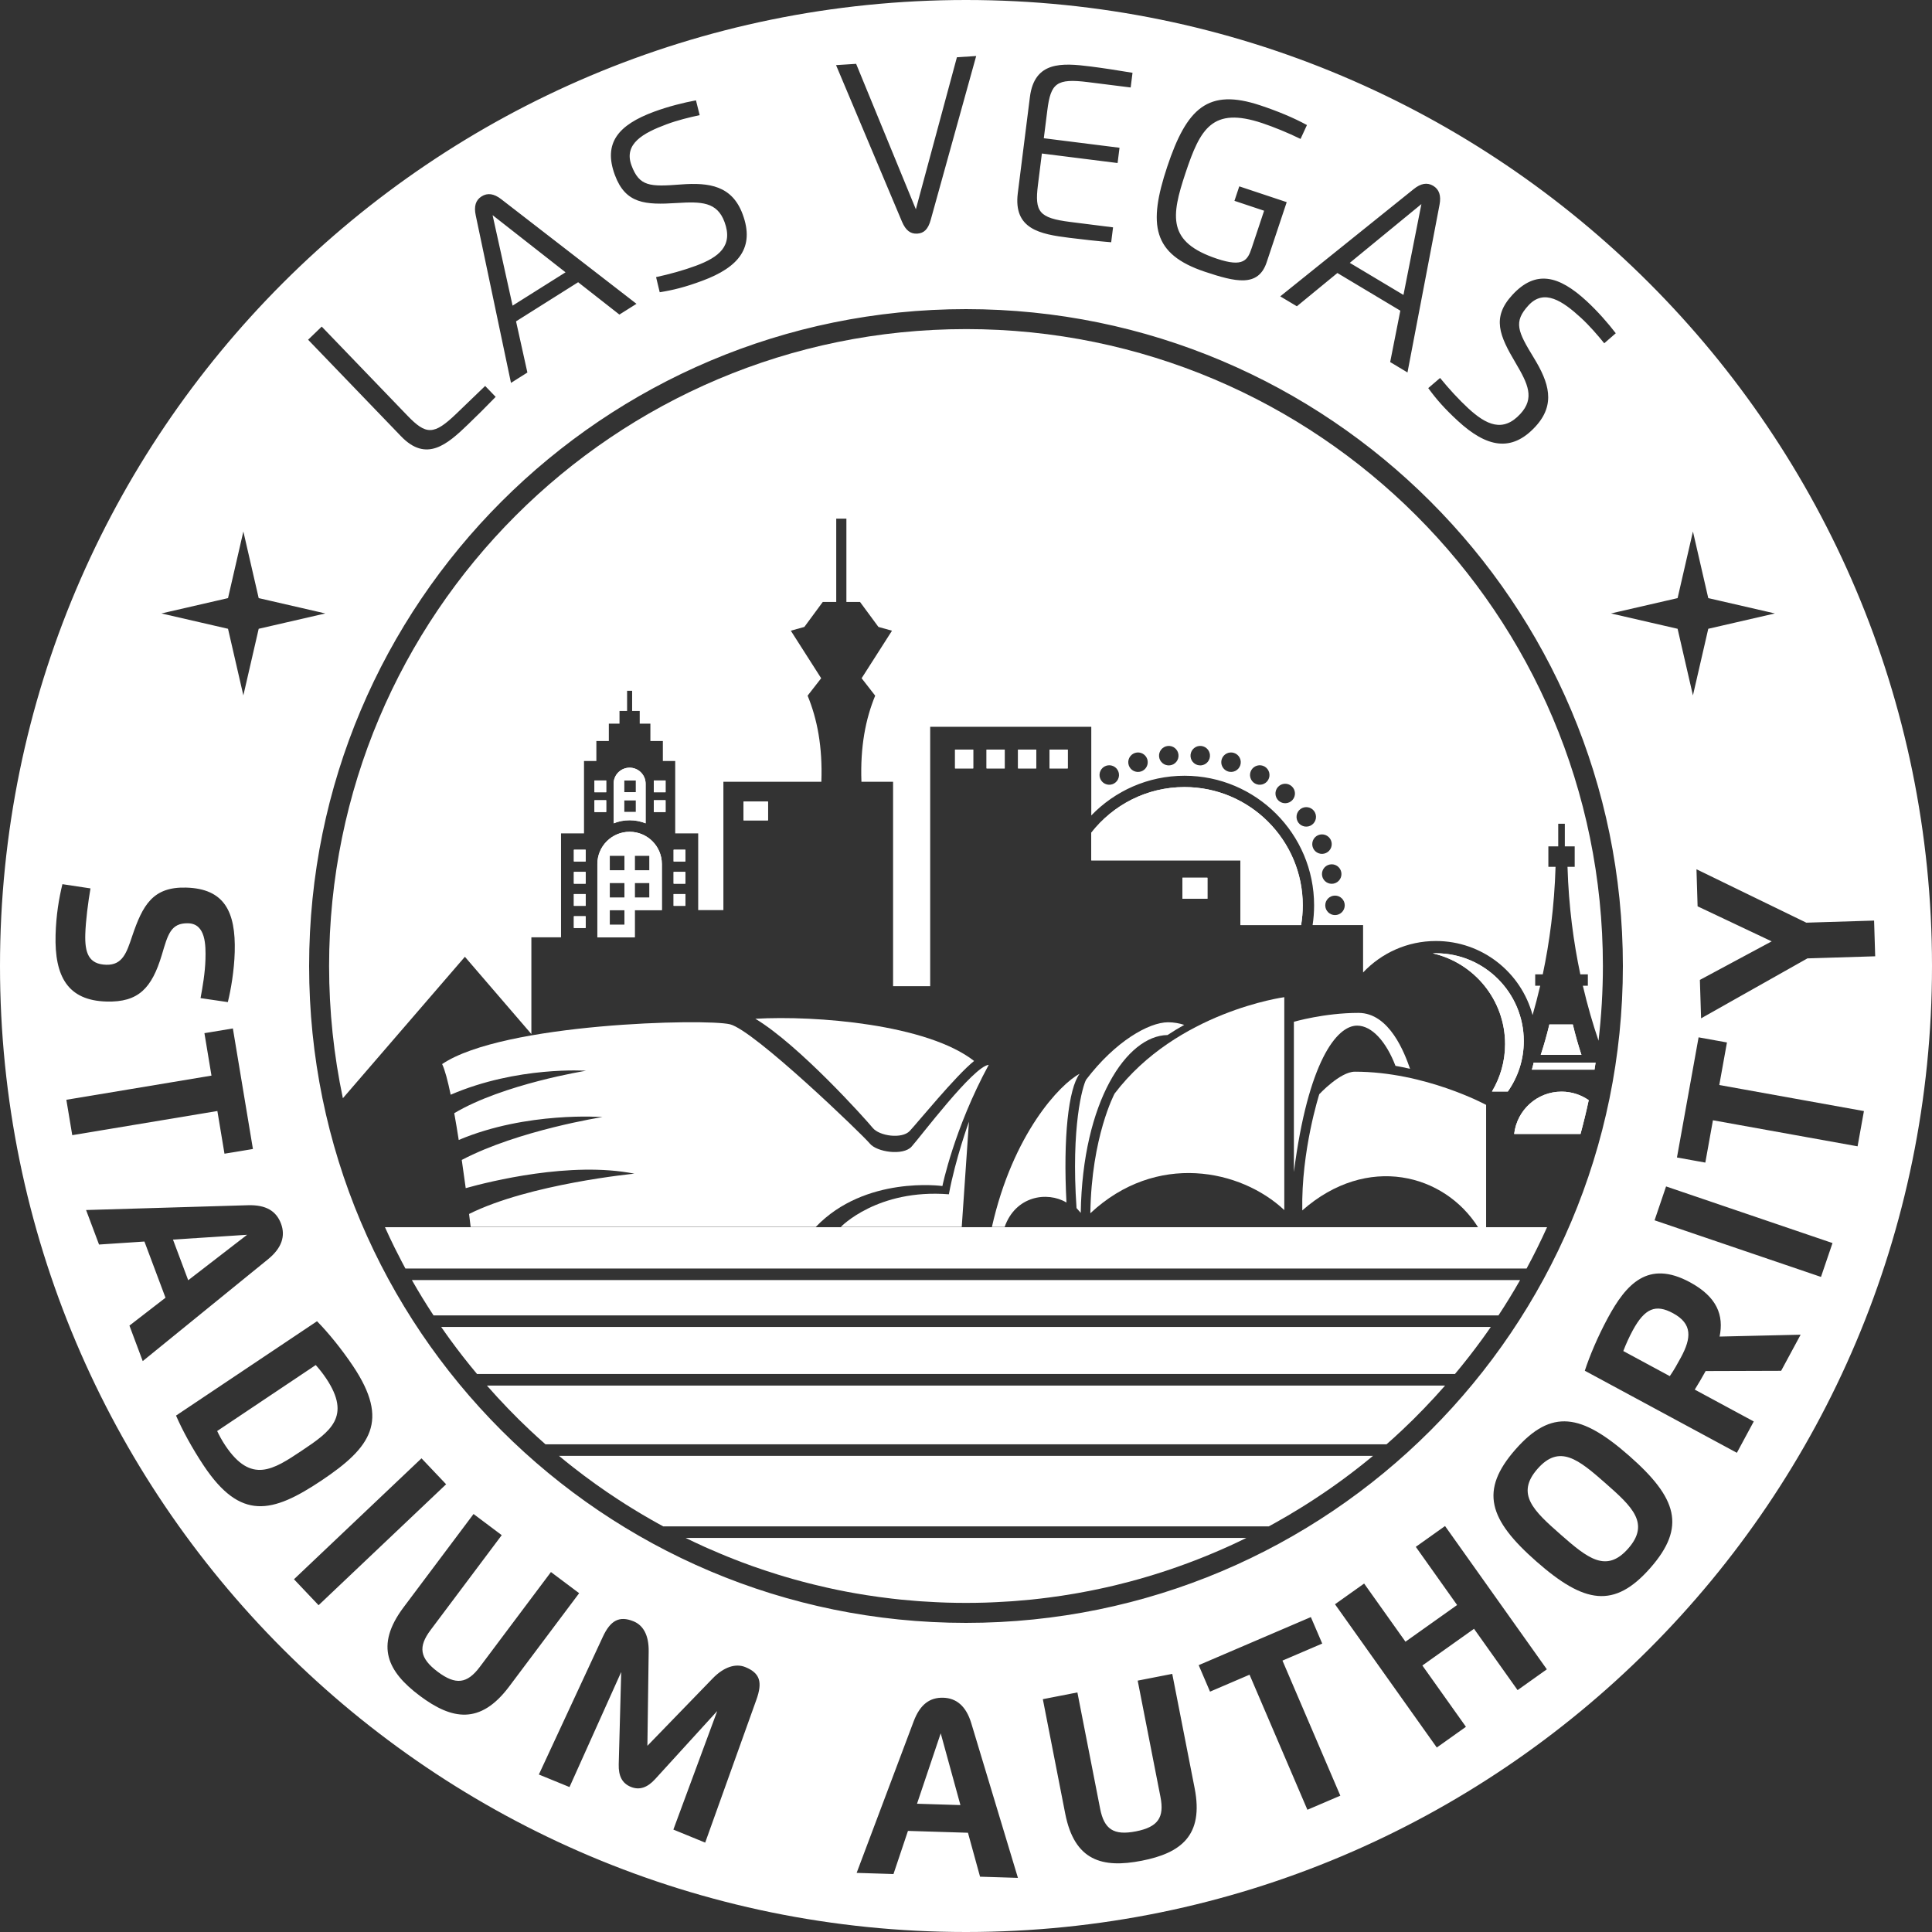 <?xml version="1.0" encoding="UTF-8"?>
<svg id="Layer_2" data-name="Layer 2" xmlns="http://www.w3.org/2000/svg" viewBox="0 0 720.62 720.62">
  <rect x="0" y="0" width="720.62" height="720.62" fill="#333333" stroke="none"/>
  <defs>
    <style>
      .cls-1 {
        fill: #fff;
      }
    </style>
  </defs>
  <g id="Layer_1-2" data-name="Layer 1">
    <rect class="cls-1" x="214.05" y="316.94" width="4.39" height="4.39"/>
    <rect class="cls-1" x="214.05" y="325.21" width="4.39" height="4.39"/>
    <rect class="cls-1" x="214.05" y="333.48" width="4.39" height="4.39"/>
    <rect class="cls-1" x="214.05" y="341.75" width="4.39" height="4.38"/>
    <rect class="cls-1" x="221.73" y="291.11" width="4.38" height="4.39"/>
    <rect class="cls-1" x="221.73" y="298.49" width="4.38" height="4.39"/>
    <path class="cls-1" d="M234.84,286.34c-3.3,0-5.97,2.68-5.97,5.98v14.77c1.85-.74,3.86-1.15,5.97-1.15s4.12.41,5.97,1.15v-14.77c0-3.3-2.67-5.98-5.97-5.98ZM237.18,302.88h-4.38v-4.39h4.38v4.39ZM237.18,295.5h-4.38v-4.39h4.38v4.39Z"/>
    <path class="cls-1" d="M234.84,310.25c-6.64,0-12.03,5.39-12.03,12.03v27.33h13.95v-10.15h10.11v-17.18c0-6.64-5.38-12.03-12.03-12.03ZM232.93,344.94h-5.49v-5.48h5.49v5.48ZM232.93,334.8h-5.49v-5.49h5.49v5.49ZM232.93,324.64h-5.49v-5.48h5.49v5.48ZM242.25,334.8h-5.49v-5.49h5.49v5.49ZM242.25,324.64h-5.49v-5.48h5.49v5.48Z"/>
    <rect class="cls-1" x="243.87" y="291.11" width="4.38" height="4.39"/>
    <rect class="cls-1" x="243.87" y="298.49" width="4.38" height="4.39"/>
    <rect class="cls-1" x="251.25" y="316.94" width="4.39" height="4.39"/>
    <rect class="cls-1" x="251.25" y="325.21" width="4.39" height="4.39"/>
    <rect class="cls-1" x="251.25" y="333.48" width="4.39" height="4.39"/>
    <rect class="cls-1" x="277.33" y="298.97" width="9.13" height="7.02"/>
    <rect class="cls-1" x="356.22" y="279.59" width="6.78" height="7.02"/>
    <rect class="cls-1" x="367.98" y="279.59" width="6.77" height="7.02"/>
    <rect class="cls-1" x="379.73" y="279.59" width="6.77" height="7.02"/>
    <rect class="cls-1" x="391.48" y="279.59" width="6.77" height="7.02"/>
    <rect class="cls-1" x="441.05" y="327.38" width="9.31" height="7.84"/>
    <path class="cls-1" d="M485.92,337.68c0,2.51-.22,4.97-.62,7.37h-22.63v-24.13h-55.63v-10.32c8.08-10.35,20.66-17.03,34.77-17.03,24.32,0,44.11,19.79,44.11,44.11Z"/>
    <path class="cls-1" d="M568.36,388.33c0,6.99-2.21,13.48-5.96,18.8h-5.91c3.09-5.19,4.9-11.22,4.9-17.68,0-16.5-11.55-30.33-26.99-33.86.39-.02.79-.03,1.19-.03,18.07,0,32.77,14.7,32.77,32.77Z"/>
    <path class="cls-1" d="M586.65,382.12c.98,4.1,2.08,7.88,3.21,11.33h-15.17c1.14-3.45,2.23-7.23,3.21-11.33h8.75Z"/>
    <path class="cls-1" d="M582.44,407.17c3.77,0,7.26,1.18,10.14,3.18-.91,4.25-1.93,8.45-3.06,12.61h-24.75c1.02-8.88,8.52-15.79,17.67-15.79Z"/>
    <path class="cls-1" d="M572.05,396.34h23.09c-.14.88-.26,1.76-.4,2.63h-23.37c.25-.86.49-1.74.68-2.63Z"/>
    <path class="cls-1" d="M360.31,122.75c-131.2,0-237.56,106.36-237.56,237.56,0,16.91,1.78,33.41,5.14,49.32l45.51-52.76,24.8,28.82v-36.08h11.06v-38.76h8.57v-27.01h4.61v-7.45h4.65v-6.47h3.98v-4.76h2.83v-7.51h1.88v7.51h2.83v4.76h3.98v6.47h4.65v7.45h4.61v27.01h8.57v28.61h9.4v-47.86h36.54c.48-13.06-1.54-23.42-5.13-32.12l5.06-6.5-11.32-17.73,5.05-1.41,6.87-9.32h5.02v-31.07h3.79v31.07h5.08l6.87,9.32,5.06,1.41-11.33,17.73,5.06,6.5c-3.59,8.7-5.61,19.06-5.13,32.12h11.8v76.25s13.84,0,13.84,0v-96.77h60.09v33.08c8.79-9.12,21.13-14.81,34.77-14.81,26.66,0,48.34,21.68,48.34,48.33,0,2.51-.19,4.96-.56,7.37h18.83v17.68c6.81-7.22,16.46-11.74,27.17-11.74,17.26,0,31.78,11.72,36.05,27.63,1-3.48,1.96-7.12,2.85-10.95h-1.87v-4.25h2.82c2.52-11.92,4.33-25.35,4.77-40.1h-2.68v-7.63h3.68v-8.43h2.46v8.43h3.68v7.63h-2.68c.44,14.75,2.25,28.18,4.78,40.1h2.81v4.25h-1.87c1.75,7.51,3.76,14.35,5.85,20.51,1.06-9.15,1.63-18.44,1.63-27.87,0-131.2-106.36-237.56-237.56-237.56ZM415.56,292.22c-1.73,1-3.96.41-4.96-1.33s-.41-3.96,1.33-4.97c1.74-1,3.96-.4,4.96,1.33,1.01,1.74.41,3.96-1.33,4.97ZM425.59,287.75c-1.91.62-3.96-.42-4.58-2.33-.62-1.91.43-3.96,2.33-4.58,1.91-.62,3.96.43,4.58,2.33.62,1.91-.42,3.96-2.33,4.58ZM436.33,285.47c-2,.21-3.79-1.24-4-3.23-.21-2,1.24-3.79,3.24-4,1.99-.21,3.78,1.24,3.99,3.24.21,1.99-1.24,3.78-3.23,3.99ZM451.29,282.24c-.21,1.99-1.99,3.44-3.99,3.23-2-.21-3.44-2-3.23-3.99.21-2,1.99-3.45,3.99-3.24,2,.21,3.44,2,3.23,4ZM462.62,285.42c-.63,1.91-2.68,2.95-4.58,2.33-1.91-.62-2.96-2.67-2.34-4.58.62-1.9,2.67-2.95,4.58-2.33,1.91.62,2.96,2.67,2.34,4.58ZM473.03,290.89c-1.01,1.74-3.23,2.33-4.97,1.33-1.74-1.01-2.33-3.23-1.33-4.97,1.01-1.73,3.23-2.33,4.97-1.33,1.73,1.01,2.33,3.23,1.33,4.97ZM482.07,298.4c-1.34,1.49-3.64,1.61-5.13.27-1.49-1.34-1.61-3.64-.27-5.13,1.35-1.5,3.64-1.62,5.13-.27,1.5,1.34,1.62,3.64.27,5.13ZM484.28,306.83c-1.17-1.63-.81-3.9.81-5.08s3.9-.82,5.08.8c1.17,1.63.81,3.9-.81,5.08s-3.9.82-5.08-.8ZM489.77,316.33c-.81-1.83.01-3.98,1.84-4.8,1.84-.81,3.99.01,4.8,1.84.82,1.84-.01,3.99-1.84,4.8-1.83.82-3.98,0-4.8-1.84ZM493.16,326.77c-.41-1.97.84-3.9,2.8-4.31,1.97-.42,3.9.83,4.31,2.8.42,1.96-.83,3.89-2.8,4.31-1.96.41-3.89-.84-4.31-2.8ZM497.95,341.32c-2.01,0-3.64-1.63-3.64-3.64s1.63-3.63,3.64-3.63,3.63,1.63,3.63,3.63-1.63,3.64-3.63,3.64Z"/>
    <g>
      <rect class="cls-1" x="214.05" y="316.94" width="4.39" height="4.39"/>
      <rect class="cls-1" x="221.73" y="298.49" width="4.38" height="4.39"/>
      <path class="cls-1" d="M595.14,396.34c-.14.88-.26,1.76-.4,2.63h-23.37c.25-.86.49-1.74.68-2.63h23.09Z"/>
      <path class="cls-1" d="M234.84,286.34c-3.3,0-5.97,2.68-5.97,5.98v14.77c1.85-.74,3.86-1.15,5.97-1.15s4.12.41,5.97,1.15v-14.77c0-3.3-2.67-5.98-5.97-5.98ZM237.18,302.88h-4.38v-4.39h4.38v4.39ZM237.18,295.5h-4.38v-4.39h4.38v4.39Z"/>
      <rect class="cls-1" x="214.05" y="325.21" width="4.39" height="4.39"/>
      <path class="cls-1" d="M592.58,410.35c-.91,4.25-1.93,8.45-3.06,12.61h-24.75c1.02-8.88,8.52-15.79,17.67-15.79,3.77,0,7.26,1.18,10.14,3.18Z"/>
      <rect class="cls-1" x="221.73" y="291.11" width="4.38" height="4.39"/>
      <rect class="cls-1" x="214.05" y="333.48" width="4.39" height="4.39"/>
      <rect class="cls-1" x="214.05" y="341.75" width="4.39" height="4.38"/>
      <rect class="cls-1" x="356.22" y="279.59" width="6.78" height="7.02"/>
      <path class="cls-1" d="M485.92,337.68c0,2.51-.22,4.97-.62,7.37h-22.63v-24.13h-55.63v-10.32c8.08-10.35,20.66-17.03,34.77-17.03,24.32,0,44.11,19.79,44.11,44.11Z"/>
      <rect class="cls-1" x="441.05" y="327.38" width="9.31" height="7.84"/>
      <rect class="cls-1" x="391.48" y="279.59" width="6.77" height="7.02"/>
      <path class="cls-1" d="M234.84,310.25c-6.64,0-12.03,5.39-12.03,12.03v27.33h13.95v-10.15h10.11v-17.18c0-6.64-5.38-12.03-12.03-12.03ZM232.93,344.94h-5.49v-5.48h5.49v5.48ZM232.93,334.8h-5.49v-5.49h5.49v5.49ZM232.93,324.64h-5.49v-5.48h5.49v5.48ZM242.25,334.8h-5.49v-5.49h5.49v5.49ZM242.25,324.64h-5.49v-5.48h5.49v5.48Z"/>
      <path class="cls-1" d="M568.36,388.33c0,6.99-2.21,13.48-5.96,18.8h-5.91c3.09-5.19,4.9-11.22,4.9-17.68,0-16.5-11.55-30.33-26.99-33.86.39-.02.79-.03,1.19-.03,18.07,0,32.77,14.7,32.77,32.77Z"/>
      <rect class="cls-1" x="379.73" y="279.59" width="6.77" height="7.02"/>
      <path class="cls-1" d="M589.86,393.45h-15.17c1.14-3.45,2.23-7.23,3.21-11.33h8.75c.98,4.1,2.08,7.88,3.21,11.33Z"/>
      <rect class="cls-1" x="243.87" y="291.11" width="4.38" height="4.39"/>
      <rect class="cls-1" x="251.25" y="333.48" width="4.39" height="4.39"/>
      <rect class="cls-1" x="367.98" y="279.59" width="6.77" height="7.02"/>
      <rect class="cls-1" x="243.87" y="298.49" width="4.38" height="4.39"/>
      <rect class="cls-1" x="251.25" y="325.21" width="4.39" height="4.39"/>
      <rect class="cls-1" x="277.33" y="298.97" width="9.13" height="7.02"/>
      <rect class="cls-1" x="251.25" y="316.94" width="4.39" height="4.39"/>
    </g>
    <path class="cls-1" d="M64.52,462.36l5.68,15.16,21.97-16.96-27.65,1.8ZM64.52,462.36l5.68,15.16,21.97-16.96-27.65,1.8ZM64.52,462.36l5.68,15.16,21.97-16.96-27.65,1.8ZM121.61,514.07c-1.35-2.01-2.71-3.64-3.84-4.92l-36.77,24.61c.73,1.55,1.71,3.42,3.06,5.44,9.61,14.36,17.83,9.03,28.48,1.9,10.64-7.12,18.68-12.67,9.07-27.03ZM121.61,514.07c-1.35-2.01-2.71-3.64-3.84-4.92l-36.77,24.61c.73,1.55,1.71,3.42,3.06,5.44,9.61,14.36,17.83,9.03,28.48,1.9,10.64-7.12,18.68-12.67,9.07-27.03ZM64.52,462.36l5.68,15.16,21.97-16.96-27.65,1.8ZM64.52,462.36l5.68,15.16,21.97-16.96-27.65,1.8ZM121.61,514.07c-1.35-2.01-2.71-3.64-3.84-4.92l-36.77,24.61c.73,1.55,1.71,3.42,3.06,5.44,9.61,14.36,17.83,9.03,28.48,1.9,10.64-7.12,18.68-12.67,9.07-27.03ZM121.61,514.07c-1.35-2.01-2.71-3.64-3.84-4.92l-36.77,24.61c.73,1.55,1.71,3.42,3.06,5.44,9.61,14.36,17.83,9.03,28.48,1.9,10.64-7.12,18.68-12.67,9.07-27.03ZM64.52,462.36l5.68,15.16,21.97-16.96-27.65,1.8ZM64.52,462.36l5.68,15.16,21.97-16.96-27.65,1.8ZM121.61,514.07c-1.35-2.01-2.71-3.64-3.84-4.92l-36.77,24.61c.73,1.55,1.71,3.42,3.06,5.44,9.61,14.36,17.83,9.03,28.48,1.9,10.64-7.12,18.68-12.67,9.07-27.03ZM350.88,646.51l-8.84,26.27,16.19.5-7.35-26.77ZM350.88,646.51l-8.84,26.27,16.19.5-7.35-26.77ZM121.61,514.07c-1.35-2.01-2.71-3.64-3.84-4.92l-36.77,24.61c.73,1.55,1.71,3.42,3.06,5.44,9.61,14.36,17.83,9.03,28.48,1.9,10.64-7.12,18.68-12.67,9.07-27.03ZM64.52,462.36l5.68,15.16,21.97-16.96-27.65,1.8ZM64.52,462.36l5.68,15.16,21.97-16.96-27.65,1.8ZM121.61,514.07c-1.35-2.01-2.71-3.64-3.84-4.92l-36.77,24.61c.73,1.55,1.71,3.42,3.06,5.44,9.61,14.36,17.83,9.03,28.48,1.9,10.64-7.12,18.68-12.67,9.07-27.03ZM350.88,646.51l-8.84,26.27,16.19.5-7.35-26.77ZM350.88,646.51l-8.84,26.27,16.19.5-7.35-26.77ZM121.61,514.07c-1.35-2.01-2.71-3.64-3.84-4.92l-36.77,24.61c.73,1.55,1.71,3.42,3.06,5.44,9.61,14.36,17.83,9.03,28.48,1.9,10.64-7.12,18.68-12.67,9.07-27.03ZM64.52,462.36l5.68,15.16,21.97-16.96-27.65,1.8ZM64.52,462.36l5.68,15.16,21.97-16.96-27.65,1.8ZM121.61,514.07c-1.35-2.01-2.71-3.64-3.84-4.92l-36.77,24.61c.73,1.55,1.71,3.42,3.06,5.44,9.61,14.36,17.83,9.03,28.48,1.9,10.64-7.12,18.68-12.67,9.07-27.03ZM350.88,646.51l-8.84,26.27,16.19.5-7.35-26.77ZM598.79,553.19c-10.04-8.83-17.1-14.65-25.3-5.33-8.21,9.35-1.53,15.6,8.52,24.43,10.05,8.83,17.08,14.64,25.3,5.29,8.19-9.33,1.53-15.56-8.52-24.39ZM624.01,489.81c-6.39-3.45-10.49-1.95-15.04,6.47-1.24,2.3-2.53,5.1-3.49,7.65l17.34,9.36c1.55-2.24,2.85-4.57,4.15-6.98,3.91-7.25,4.37-12.54-2.96-16.5ZM598.79,553.19c-10.04-8.83-17.1-14.65-25.3-5.33-8.21,9.35-1.53,15.6,8.52,24.43,10.05,8.83,17.08,14.64,25.3,5.29,8.19-9.33,1.53-15.56-8.52-24.39ZM350.88,646.51l-8.84,26.27,16.19.5-7.35-26.77ZM121.61,514.07c-1.35-2.01-2.71-3.64-3.84-4.92l-36.77,24.61c.73,1.55,1.71,3.42,3.06,5.44,9.61,14.36,17.83,9.03,28.48,1.9,10.64-7.12,18.68-12.67,9.07-27.03ZM64.52,462.36l5.68,15.16,21.97-16.96-27.65,1.8ZM624.01,489.81c-6.39-3.45-10.49-1.95-15.04,6.47-1.24,2.3-2.53,5.1-3.49,7.65l17.34,9.36c1.55-2.24,2.85-4.57,4.15-6.98,3.91-7.25,4.37-12.54-2.96-16.5ZM64.52,462.36l5.68,15.16,21.97-16.96-27.65,1.8ZM121.61,514.07c-1.35-2.01-2.71-3.64-3.84-4.92l-36.77,24.61c.73,1.55,1.71,3.42,3.06,5.44,9.61,14.36,17.83,9.03,28.48,1.9,10.64-7.12,18.68-12.67,9.07-27.03ZM350.88,646.51l-8.84,26.27,16.19.5-7.35-26.77ZM598.79,553.19c-10.04-8.83-17.1-14.65-25.3-5.33-8.21,9.35-1.53,15.6,8.52,24.43,10.05,8.83,17.08,14.64,25.3,5.29,8.19-9.33,1.53-15.56-8.52-24.39ZM624.01,489.81c-6.39-3.45-10.49-1.95-15.04,6.47-1.24,2.3-2.53,5.1-3.49,7.65l17.34,9.36c1.55-2.24,2.85-4.57,4.15-6.98,3.91-7.25,4.37-12.54-2.96-16.5ZM598.79,553.19c-10.04-8.83-17.1-14.65-25.3-5.33-8.21,9.35-1.53,15.6,8.52,24.43,10.05,8.83,17.08,14.64,25.3,5.29,8.19-9.33,1.53-15.56-8.52-24.39ZM350.88,646.51l-8.84,26.27,16.19.5-7.35-26.77ZM121.61,514.07c-1.35-2.01-2.71-3.64-3.84-4.92l-36.77,24.61c.73,1.55,1.71,3.42,3.06,5.44,9.61,14.36,17.83,9.03,28.48,1.9,10.64-7.12,18.68-12.67,9.07-27.03ZM64.52,462.36l5.68,15.16,21.97-16.96-27.65,1.8ZM624.01,489.81c-6.39-3.45-10.49-1.95-15.04,6.47-1.24,2.3-2.53,5.1-3.49,7.65l17.34,9.36c1.55-2.24,2.85-4.57,4.15-6.98,3.91-7.25,4.37-12.54-2.96-16.5ZM64.52,462.36l5.68,15.16,21.97-16.96-27.65,1.8ZM121.61,514.07c-1.35-2.01-2.71-3.64-3.84-4.92l-36.77,24.61c.73,1.55,1.71,3.42,3.06,5.44,9.61,14.36,17.83,9.03,28.48,1.9,10.64-7.12,18.68-12.67,9.07-27.03ZM350.88,646.51l-8.84,26.27,16.19.5-7.35-26.77ZM598.79,553.19c-10.04-8.83-17.1-14.65-25.3-5.33-8.21,9.35-1.53,15.6,8.52,24.43,10.05,8.83,17.08,14.64,25.3,5.29,8.19-9.33,1.53-15.56-8.52-24.39ZM624.01,489.81c-6.39-3.45-10.49-1.95-15.04,6.47-1.24,2.3-2.53,5.1-3.49,7.65l17.34,9.36c1.55-2.24,2.85-4.57,4.15-6.98,3.91-7.25,4.37-12.54-2.96-16.5ZM598.79,553.19c-10.04-8.83-17.1-14.65-25.3-5.33-8.21,9.35-1.53,15.6,8.52,24.43,10.05,8.83,17.08,14.64,25.3,5.29,8.19-9.33,1.53-15.56-8.52-24.39ZM350.88,646.51l-8.84,26.27,16.19.5-7.35-26.77ZM121.61,514.07c-1.35-2.01-2.71-3.64-3.84-4.92l-36.77,24.61c.73,1.55,1.71,3.42,3.06,5.44,9.61,14.36,17.83,9.03,28.48,1.9,10.64-7.12,18.68-12.67,9.07-27.03ZM64.52,462.36l5.68,15.16,21.97-16.96-27.65,1.8ZM624.01,489.81c-6.39-3.45-10.49-1.95-15.04,6.47-1.24,2.3-2.53,5.1-3.49,7.65l17.34,9.36c1.55-2.24,2.85-4.57,4.15-6.98,3.91-7.25,4.37-12.54-2.96-16.5ZM64.52,462.36l5.68,15.16,21.97-16.96-27.65,1.8ZM121.61,514.07c-1.35-2.01-2.71-3.64-3.84-4.92l-36.77,24.61c.73,1.55,1.71,3.42,3.06,5.44,9.61,14.36,17.83,9.03,28.48,1.9,10.64-7.12,18.68-12.67,9.07-27.03ZM350.88,646.51l-8.84,26.27,16.19.5-7.35-26.77ZM503.46,98.04l20.02,11.97,6.69-33.89-26.71,21.92ZM598.79,553.19c-10.04-8.83-17.1-14.65-25.3-5.33-8.21,9.35-1.53,15.6,8.52,24.43,10.05,8.83,17.08,14.64,25.3,5.29,8.19-9.33,1.53-15.56-8.52-24.39ZM624.01,489.81c-6.39-3.45-10.49-1.95-15.04,6.47-1.24,2.3-2.53,5.1-3.49,7.65l17.34,9.36c1.55-2.24,2.85-4.57,4.15-6.98,3.91-7.25,4.37-12.54-2.96-16.5ZM598.79,553.19c-10.04-8.83-17.1-14.65-25.3-5.33-8.21,9.35-1.53,15.6,8.52,24.43,10.05,8.83,17.08,14.64,25.3,5.29,8.19-9.33,1.53-15.56-8.52-24.39ZM350.88,646.51l-8.84,26.27,16.19.5-7.35-26.77ZM121.61,514.07c-1.35-2.01-2.71-3.64-3.84-4.92l-36.77,24.61c.73,1.55,1.71,3.42,3.06,5.44,9.61,14.36,17.83,9.03,28.48,1.9,10.64-7.12,18.68-12.67,9.07-27.03ZM64.52,462.36l5.68,15.16,21.97-16.96-27.65,1.8ZM503.46,98.04l20.02,11.97,6.69-33.89-26.71,21.92ZM624.01,489.81c-6.39-3.45-10.49-1.95-15.04,6.47-1.24,2.3-2.53,5.1-3.49,7.65l17.34,9.36c1.55-2.24,2.85-4.57,4.15-6.98,3.91-7.25,4.37-12.54-2.96-16.5ZM64.52,462.36l5.68,15.16,21.97-16.96-27.65,1.8ZM121.61,514.07c-1.35-2.01-2.71-3.64-3.84-4.92l-36.77,24.61c.73,1.55,1.71,3.42,3.06,5.44,9.61,14.36,17.83,9.03,28.48,1.9,10.64-7.12,18.68-12.67,9.07-27.03ZM350.88,646.51l-8.84,26.27,16.19.5-7.35-26.77ZM503.46,98.04l20.02,11.97,6.69-33.89-26.71,21.92ZM598.79,553.19c-10.04-8.83-17.1-14.65-25.3-5.33-8.21,9.35-1.53,15.6,8.52,24.43,10.05,8.83,17.08,14.64,25.3,5.29,8.19-9.33,1.53-15.56-8.52-24.39ZM624.01,489.81c-6.39-3.45-10.49-1.95-15.04,6.47-1.24,2.3-2.53,5.1-3.49,7.65l17.34,9.36c1.55-2.24,2.85-4.57,4.15-6.98,3.91-7.25,4.37-12.54-2.96-16.5ZM598.79,553.19c-10.04-8.83-17.1-14.65-25.3-5.33-8.21,9.35-1.53,15.6,8.52,24.43,10.05,8.83,17.08,14.64,25.3,5.29,8.19-9.33,1.53-15.56-8.52-24.39ZM350.88,646.51l-8.84,26.27,16.19.5-7.35-26.77ZM121.61,514.07c-1.35-2.01-2.71-3.64-3.84-4.92l-36.77,24.61c.73,1.55,1.71,3.42,3.06,5.44,9.61,14.36,17.83,9.03,28.48,1.9,10.64-7.12,18.68-12.67,9.07-27.03ZM64.52,462.36l5.68,15.16,21.97-16.96-27.65,1.8ZM503.46,98.04l20.02,11.97,6.69-33.89-26.71,21.92ZM624.01,489.81c-6.39-3.45-10.49-1.95-15.04,6.47-1.24,2.3-2.53,5.1-3.49,7.65l17.34,9.36c1.55-2.24,2.85-4.57,4.15-6.98,3.91-7.25,4.37-12.54-2.96-16.5ZM64.52,462.36l5.68,15.16,21.97-16.96-27.65,1.8ZM121.61,514.07c-1.35-2.01-2.71-3.64-3.84-4.92l-36.77,24.61c.73,1.55,1.71,3.42,3.06,5.44,9.61,14.36,17.83,9.03,28.48,1.9,10.64-7.12,18.68-12.67,9.07-27.03ZM350.88,646.51l-8.84,26.27,16.19.5-7.35-26.77ZM503.46,98.04l20.02,11.97,6.69-33.89-26.71,21.92ZM598.79,553.19c-10.04-8.83-17.1-14.65-25.3-5.33-8.21,9.35-1.53,15.6,8.52,24.43,10.05,8.83,17.08,14.64,25.3,5.29,8.19-9.33,1.53-15.56-8.52-24.39ZM624.01,489.81c-6.39-3.45-10.49-1.95-15.04,6.47-1.24,2.3-2.53,5.1-3.49,7.65l17.34,9.36c1.55-2.24,2.85-4.57,4.15-6.98,3.91-7.25,4.37-12.54-2.96-16.5ZM598.79,553.19c-10.04-8.83-17.1-14.65-25.3-5.33-8.21,9.35-1.53,15.6,8.52,24.43,10.05,8.83,17.08,14.64,25.3,5.29,8.19-9.33,1.53-15.56-8.52-24.39ZM350.88,646.51l-8.84,26.27,16.19.5-7.35-26.77ZM121.61,514.07c-1.35-2.01-2.71-3.64-3.84-4.92l-36.77,24.61c.73,1.55,1.71,3.42,3.06,5.44,9.61,14.36,17.83,9.03,28.48,1.9,10.64-7.12,18.68-12.67,9.07-27.03ZM64.52,462.36l5.68,15.16,21.97-16.96-27.65,1.8ZM503.46,98.04l20.02,11.97,6.69-33.89-26.71,21.92ZM624.01,489.81c-6.39-3.45-10.49-1.95-15.04,6.47-1.24,2.3-2.53,5.1-3.49,7.65l17.34,9.36c1.55-2.24,2.85-4.57,4.15-6.98,3.91-7.25,4.37-12.54-2.96-16.5ZM64.52,462.36l5.68,15.16,21.97-16.96-27.65,1.8ZM121.61,514.07c-1.35-2.01-2.71-3.64-3.84-4.92l-36.77,24.61c.73,1.55,1.71,3.42,3.06,5.44,9.61,14.36,17.83,9.03,28.48,1.9,10.64-7.12,18.68-12.67,9.07-27.03ZM183.73,80.25l7.46,33.75,19.75-12.43-27.21-21.32ZM350.88,646.51l-8.84,26.27,16.19.5-7.35-26.77ZM503.46,98.04l20.02,11.97,6.69-33.89-26.71,21.92ZM598.79,553.19c-10.04-8.83-17.1-14.65-25.3-5.33-8.21,9.35-1.53,15.6,8.52,24.43,10.05,8.83,17.08,14.64,25.3,5.29,8.19-9.33,1.53-15.56-8.52-24.39ZM624.01,489.81c-6.39-3.45-10.49-1.95-15.04,6.47-1.24,2.3-2.53,5.1-3.49,7.65l17.34,9.36c1.55-2.24,2.85-4.57,4.15-6.98,3.91-7.25,4.37-12.54-2.96-16.5ZM598.79,553.19c-10.04-8.83-17.1-14.65-25.3-5.33-8.21,9.35-1.53,15.6,8.52,24.43,10.05,8.83,17.08,14.64,25.3,5.29,8.19-9.33,1.53-15.56-8.52-24.39ZM350.88,646.51l-8.84,26.27,16.19.5-7.35-26.77ZM121.61,514.07c-1.35-2.01-2.71-3.64-3.84-4.92l-36.77,24.61c.73,1.55,1.71,3.42,3.06,5.44,9.61,14.36,17.83,9.03,28.48,1.9,10.64-7.12,18.68-12.67,9.07-27.03ZM64.52,462.36l5.68,15.16,21.97-16.96-27.65,1.8ZM183.73,80.25l7.46,33.75,19.75-12.43-27.21-21.32ZM503.46,98.04l20.02,11.97,6.69-33.89-26.71,21.92ZM624.01,489.81c-6.39-3.45-10.49-1.95-15.04,6.47-1.24,2.3-2.53,5.1-3.49,7.65l17.34,9.36c1.55-2.24,2.85-4.57,4.15-6.98,3.91-7.25,4.37-12.54-2.96-16.5ZM360.31,0C161.32,0,0,161.32,0,360.31s161.32,360.31,360.31,360.31,360.31-161.31,360.31-360.31S559.3,0,360.31,0ZM699.02,343.37l.41,13.32-25.28.78-39.66,22.36-.45-14.33,26.78-14.38-27.63-13.07-.42-13.82,40.97,19.92,25.28-.78ZM625.73,223.09l5.72-24.85,5.72,24.85,24.85,5.72-24.85,5.72-5.72,24.85-5.72-24.85-24.85-5.72,24.85-5.72ZM605.32,360.31c0,135.32-109.69,245.01-245.01,245.01s-245.01-109.69-245.01-245.01,109.7-245.01,245.01-245.01,245.01,109.7,245.01,245.01ZM547.67,152.32c6.74,6.2,12.95,9.08,19.41,2.06,5.41-5.87,2.87-11.15-1.77-19.02-6.05-10.2-8.97-16.94-1.22-25.35,8.72-9.47,17.33-7.26,27.65,2.24,4.23,3.9,8.11,8.37,10.93,12.05l-4.3,3.74c-2.48-3.07-5.47-6.53-8.64-9.46-6.86-6.31-13.79-11.01-19.6-4.7-5.73,6.22-4.02,9.77,1.97,19.58,5.64,9.23,8.27,17.34.61,25.65-8.94,9.71-18.21,7.76-28.95-2.13-5.04-4.64-8.03-8.1-11.04-12.22l4.42-3.78c3.22,3.97,7.09,8.17,10.53,11.34ZM534.55,69.29c2.24,1.34,3.04,3.65,2.39,7.04l-11.96,62.59-6.46-3.87,3.79-19.17-23.48-14.05-15.11,12.41-6.2-3.7,49.75-39.99c2.66-2.16,5.04-2.59,7.28-1.26ZM435.36,62.2c7.28-21.84,15.17-29.42,34.74-22.89,6.34,2.11,12.31,4.56,17.38,7.33l-2.39,5.18c-4.61-2.27-10.02-4.47-14.3-5.9-18.65-6.22-23.11,2.12-28.59,18.56-5.43,16.28-6.85,25.84,11.73,32.03,9.91,3.31,11.45.46,12.93-3.98l4.64-13.93-11.06-3.69,1.8-5.4,17.69,5.89-7.48,22.44c-3.15,9.45-11.71,7.29-23.04,3.52-19.56-6.53-21.24-17.58-14.05-39.16ZM379.63,72.04l4.51-35.8c1.69-13.47,11.92-12.8,22.67-11.44,4.06.51,10.43,1.48,15.61,2.35l-.69,5.48-15.94-2c-11.7-1.47-13.87.39-15.14,10.45l-1.32,10.48,28.24,3.55-.72,5.7-28.24-3.55-1.47,11.73c-1.26,10.04.39,12.33,12.09,13.8l15.93,2.01-.7,5.56c-5.07-.41-10.84-1.06-15.69-1.67-10.75-1.35-20.83-3.17-19.14-16.65ZM319.33,23.81l22.28,54.25,15.31-56.7,7.19-.47-16.95,61.08c-.96,3.48-2.46,5.01-5.01,5.17-2.52.17-4.32-1.18-5.72-4.47l-24.59-58.38,7.49-.48ZM243.9,41.69c5.39-1.99,11.13-3.42,15.69-4.26l1.38,5.52c-3.87.82-8.3,1.91-12.34,3.41-8.74,3.25-16.07,7.28-13.09,15.33,2.94,7.91,6.88,8,18.34,7.12,10.77-.83,19.19.5,23.12,11.09,4.59,12.37-1.35,19.74-15.04,24.82-6.42,2.39-10.85,3.47-15.89,4.29l-1.36-5.65c5-1.07,10.5-2.61,14.88-4.24,8.58-3.19,13.96-7.41,10.64-16.35-2.77-7.48-8.63-7.62-17.75-7.05-11.83.76-19.15.31-23.13-10.42-4.48-12.06,1.41-18.73,14.55-23.61ZM179.62,73.26c2.21-1.4,4.63-1.07,7.35,1.05l50.43,39.01-6.37,4.01-15.39-12.06-23.16,14.59,4.23,19.09-6.12,3.86-13.15-62.5c-.71-3.35-.03-5.66,2.18-7.05ZM120,121.82l31.95,33.19c6.97,7.23,9.83,7.42,18.33-.77l10.68-10.28,3.92,4.07c-3.57,3.7-7.11,7.19-10.33,10.29-7.81,7.53-15.53,14.2-24.94,4.43l-34.69-36.03,5.08-4.9ZM85.05,223.09l5.72-24.85,5.72,24.85,24.85,5.72-24.85,5.72-5.72,24.85-5.72-24.85-24.85-5.72,24.85-5.72ZM20.73,348.68c.21-7.38,1.25-13.57,2.55-18.89l10.47,1.58c-.84,4.8-1.8,12.1-1.94,17.14-.19,6.9,1.24,11.16,7.83,11.34,6.11.17,7.62-4.61,9.65-10.64,3.93-11.66,7.75-18.49,20.14-18.14,14.21.39,18.54,8.9,18.12,23.99-.19,6.96-1.43,14.08-2.57,18.72l-10.18-1.49c.79-4.23,1.69-9.51,1.83-14.4.15-5.29.14-13.32-6.42-13.51-6.59-.18-7.61,4.3-9.85,11.79-3.75,12.46-8.74,17.73-20.62,17.4-14.47-.39-19.44-9.35-19.01-24.89ZM24.75,410.21l54.13-9.01-2.63-15.84,10.61-1.76,7.48,44.96-10.61,1.76-2.65-15.92-54.13,9.01-2.2-13.2ZM48.28,494.44l13.45-10.4-7.86-20.96-16.93,1.12-4.83-12.87,60.35-1.79c6.78-.2,10.59,2.16,12.36,6.88,1.72,4.59.3,9.07-4.81,13.24l-46.77,38.02-4.96-13.24ZM76.05,546.76c-4.38-6.55-8.12-13.5-10.39-18.76l52.59-35.19c3.99,4.04,9.09,10.24,13.43,16.72,13.66,20.42,6.8,30.26-11.72,42.66-18.53,12.4-30.24,14.99-43.91-5.43ZM109.65,589.05l47.57-45.11,9.18,9.68-47.57,45.11-9.18-9.68ZM156.57,632.51c-11.94-8.96-16.87-18.57-6.04-33l26.1-34.8,10.51,7.89-26.53,35.38c-4.68,6.24-4.14,10.48,2.67,15.59,6.75,5.06,11,4.42,15.68-1.82l26.54-35.39,10.52,7.89-26.1,34.8c-10.83,14.44-21.44,12.39-33.35,3.46ZM282.11,634.02l-19.08,53.26-11.87-4.86,16.32-44.11-.05-.02-23.08,25.32c-2.93,3.21-5.88,4.18-9.06,2.88-3.23-1.32-4.63-4.05-4.51-8.44l.92-34.27-.05-.02-19.23,42.8-11.43-4.68,23.86-51.37c2.83-6.08,6.12-7.95,11.46-5.77,3.51,1.44,5.73,5.03,5.64,11.25l-.48,35.18,24.39-25.17c4.21-4.33,8.61-5.63,12.15-4.18,5.44,2.23,6.49,5.54,4.1,12.2ZM365.55,699.99l-4.51-16.39-22.38-.69-5.4,16.09-13.74-.43,21.27-56.52c2.4-6.35,6.03-8.97,11.07-8.81,4.9.15,8.5,3.16,10.41,9.48l17.41,57.71-14.13-.44ZM425.83,694.04c-14.62,2.86-25.06.09-28.52-17.61l-8.34-42.65,12.89-2.52,8.48,43.37c1.5,7.64,5.01,10.08,13.35,8.45,8.28-1.62,10.65-5.21,9.15-12.86l-8.49-43.36,12.89-2.52,8.35,42.64c3.46,17.7-5.15,24.2-19.76,27.06ZM487.65,675.03l-21.58-50.38-14.74,6.32-4.23-9.88,41.84-17.93,4.24,9.88-14.83,6.35,21.58,50.38-12.28,5.26ZM566.05,630.4l-16.25-22.87-19.27,13.69,16.25,22.86-10.87,7.73-37.97-53.44,10.87-7.72,15.42,21.69,19.26-13.68-15.41-21.7,10.91-7.76,37.97,53.44-10.91,7.76ZM615.56,584.83c-13.48,15.33-24.62,13.3-42.47-2.39-17.85-15.68-21.3-26.47-7.83-41.81,13.46-15.31,24.6-13.28,42.45,2.41,17.85,15.69,21.3,26.48,7.85,41.79ZM664.35,511.3l-28.16.09c-1.27,2.35-2.84,4.96-4.06,6.92l22.01,11.88-6.3,11.69-56.72-30.61c1.79-5.49,4.82-12.71,8.55-19.62,6.88-12.76,15.04-21.82,30.64-13.4,10.2,5.51,12.7,12.38,11.09,20.28l30.22-.7-7.27,13.47ZM679.21,476.28l-62.07-21.12,4.29-12.63,62.08,21.12-4.3,12.63ZM692.86,427.57l-53.95-9.72-2.84,15.79-10.58-1.91,8.07-44.81,10.58,1.91-2.86,15.87,53.95,9.72-2.37,13.15ZM598.79,553.19c-10.04-8.83-17.1-14.65-25.3-5.33-8.21,9.35-1.53,15.6,8.52,24.43,10.05,8.83,17.08,14.64,25.3,5.29,8.19-9.33,1.53-15.56-8.52-24.39ZM530.17,76.12l-26.71,21.92,20.02,11.97,6.69-33.89ZM342.04,672.78l16.19.5-7.35-26.77-8.84,26.27ZM210.94,101.57l-27.21-21.32,7.46,33.75,19.75-12.43ZM121.61,514.07c-1.35-2.01-2.71-3.64-3.84-4.92l-36.77,24.61c.73,1.55,1.71,3.42,3.06,5.44,9.61,14.36,17.83,9.03,28.48,1.9,10.64-7.12,18.68-12.67,9.07-27.03ZM70.2,477.52l21.97-16.96-27.65,1.8,5.68,15.16ZM624.01,489.81c-6.39-3.45-10.49-1.95-15.04,6.47-1.24,2.3-2.53,5.1-3.49,7.65l17.34,9.36c1.55-2.24,2.85-4.57,4.15-6.98,3.91-7.25,4.37-12.54-2.96-16.5ZM503.46,98.04l20.02,11.97,6.69-33.89-26.71,21.92ZM183.73,80.25l7.46,33.75,19.75-12.43-27.21-21.32ZM64.52,462.36l5.68,15.16,21.97-16.96-27.65,1.8ZM121.61,514.07c-1.35-2.01-2.71-3.64-3.84-4.92l-36.77,24.61c.73,1.55,1.71,3.42,3.06,5.44,9.61,14.36,17.83,9.03,28.48,1.9,10.64-7.12,18.68-12.67,9.07-27.03ZM350.88,646.51l-8.84,26.27,16.19.5-7.35-26.77ZM598.79,553.19c-10.04-8.83-17.1-14.65-25.3-5.33-8.21,9.35-1.53,15.6,8.52,24.43,10.05,8.83,17.08,14.64,25.3,5.29,8.19-9.33,1.53-15.56-8.52-24.39ZM624.01,489.81c-6.39-3.45-10.49-1.95-15.04,6.47-1.24,2.3-2.53,5.1-3.49,7.65l17.34,9.36c1.55-2.24,2.85-4.57,4.15-6.98,3.91-7.25,4.37-12.54-2.96-16.5ZM598.79,553.19c-10.04-8.83-17.1-14.65-25.3-5.33-8.21,9.35-1.53,15.6,8.52,24.43,10.05,8.83,17.08,14.64,25.3,5.29,8.19-9.33,1.53-15.56-8.52-24.39ZM503.46,98.04l20.02,11.97,6.69-33.89-26.71,21.92ZM350.88,646.51l-8.84,26.27,16.19.5-7.35-26.77ZM183.73,80.25l7.46,33.75,19.75-12.43-27.21-21.32ZM121.61,514.07c-1.35-2.01-2.71-3.64-3.84-4.92l-36.77,24.61c.73,1.55,1.71,3.42,3.06,5.44,9.61,14.36,17.83,9.03,28.48,1.9,10.64-7.12,18.68-12.67,9.07-27.03ZM64.52,462.36l5.68,15.16,21.97-16.96-27.65,1.8ZM624.01,489.81c-6.39-3.45-10.49-1.95-15.04,6.47-1.24,2.3-2.53,5.1-3.49,7.65l17.34,9.36c1.55-2.24,2.85-4.57,4.15-6.98,3.91-7.25,4.37-12.54-2.96-16.5ZM503.46,98.04l20.02,11.97,6.69-33.89-26.71,21.92ZM64.52,462.36l5.68,15.16,21.97-16.96-27.65,1.8ZM121.61,514.07c-1.35-2.01-2.71-3.64-3.84-4.92l-36.77,24.61c.73,1.55,1.71,3.42,3.06,5.44,9.61,14.36,17.83,9.03,28.48,1.9,10.64-7.12,18.68-12.67,9.07-27.03ZM350.88,646.51l-8.84,26.27,16.19.5-7.35-26.77ZM598.79,553.19c-10.04-8.83-17.1-14.65-25.3-5.33-8.21,9.35-1.53,15.6,8.52,24.43,10.05,8.83,17.08,14.64,25.3,5.29,8.19-9.33,1.53-15.56-8.52-24.39ZM624.01,489.81c-6.39-3.45-10.49-1.95-15.04,6.47-1.24,2.3-2.53,5.1-3.49,7.65l17.34,9.36c1.55-2.24,2.85-4.57,4.15-6.98,3.91-7.25,4.37-12.54-2.96-16.5ZM598.79,553.19c-10.04-8.83-17.1-14.65-25.3-5.33-8.21,9.35-1.53,15.6,8.52,24.43,10.05,8.83,17.08,14.64,25.3,5.29,8.19-9.33,1.53-15.56-8.52-24.39ZM503.46,98.04l20.02,11.97,6.69-33.89-26.71,21.92ZM350.88,646.51l-8.84,26.27,16.19.5-7.35-26.77ZM121.61,514.07c-1.35-2.01-2.71-3.64-3.84-4.92l-36.77,24.61c.73,1.55,1.71,3.42,3.06,5.44,9.61,14.36,17.83,9.03,28.48,1.9,10.64-7.12,18.68-12.67,9.07-27.03ZM64.52,462.36l5.68,15.16,21.97-16.96-27.65,1.8ZM624.01,489.81c-6.39-3.45-10.49-1.95-15.04,6.47-1.24,2.3-2.53,5.1-3.49,7.65l17.34,9.36c1.55-2.24,2.85-4.57,4.15-6.98,3.91-7.25,4.37-12.54-2.96-16.5ZM503.46,98.04l20.02,11.97,6.69-33.89-26.71,21.92ZM64.52,462.36l5.68,15.16,21.97-16.96-27.65,1.8ZM121.61,514.07c-1.35-2.01-2.71-3.64-3.84-4.92l-36.77,24.61c.73,1.55,1.71,3.42,3.06,5.44,9.61,14.36,17.83,9.03,28.48,1.9,10.64-7.12,18.68-12.67,9.07-27.03ZM350.88,646.51l-8.84,26.27,16.19.5-7.35-26.77ZM598.79,553.19c-10.04-8.83-17.1-14.65-25.3-5.33-8.21,9.35-1.53,15.6,8.52,24.43,10.05,8.83,17.08,14.64,25.3,5.29,8.19-9.33,1.53-15.56-8.52-24.39ZM624.01,489.81c-6.39-3.45-10.49-1.95-15.04,6.47-1.24,2.3-2.53,5.1-3.49,7.65l17.34,9.36c1.55-2.24,2.85-4.57,4.15-6.98,3.91-7.25,4.37-12.54-2.96-16.5ZM598.79,553.19c-10.04-8.83-17.1-14.65-25.3-5.33-8.21,9.35-1.53,15.6,8.52,24.43,10.05,8.83,17.08,14.64,25.3,5.29,8.19-9.33,1.53-15.56-8.52-24.39ZM503.46,98.04l20.02,11.97,6.69-33.89-26.71,21.92ZM350.88,646.51l-8.84,26.27,16.19.5-7.35-26.77ZM121.61,514.07c-1.35-2.01-2.71-3.64-3.84-4.92l-36.77,24.61c.73,1.55,1.71,3.42,3.06,5.44,9.61,14.36,17.83,9.03,28.48,1.9,10.64-7.12,18.68-12.67,9.07-27.03ZM64.52,462.36l5.68,15.16,21.97-16.96-27.65,1.8ZM624.01,489.81c-6.39-3.45-10.49-1.95-15.04,6.47-1.24,2.3-2.53,5.1-3.49,7.65l17.34,9.36c1.55-2.24,2.85-4.57,4.15-6.98,3.91-7.25,4.37-12.54-2.96-16.5ZM64.52,462.36l5.68,15.16,21.97-16.96-27.65,1.8ZM121.61,514.07c-1.35-2.01-2.71-3.64-3.84-4.92l-36.77,24.61c.73,1.55,1.71,3.42,3.06,5.44,9.61,14.36,17.83,9.03,28.48,1.9,10.64-7.12,18.68-12.67,9.07-27.03ZM350.88,646.51l-8.84,26.27,16.19.5-7.35-26.77ZM598.79,553.19c-10.04-8.83-17.1-14.65-25.3-5.33-8.21,9.35-1.53,15.6,8.52,24.43,10.05,8.83,17.08,14.64,25.3,5.29,8.19-9.33,1.53-15.56-8.52-24.39ZM624.01,489.81c-6.39-3.45-10.49-1.95-15.04,6.47-1.24,2.3-2.53,5.1-3.49,7.65l17.34,9.36c1.55-2.24,2.85-4.57,4.15-6.98,3.91-7.25,4.37-12.54-2.96-16.5ZM598.79,553.19c-10.04-8.83-17.1-14.65-25.3-5.33-8.21,9.35-1.53,15.6,8.52,24.43,10.05,8.83,17.08,14.64,25.3,5.29,8.19-9.33,1.53-15.56-8.52-24.39ZM350.88,646.51l-8.84,26.27,16.19.5-7.35-26.77ZM121.61,514.07c-1.35-2.01-2.71-3.64-3.84-4.92l-36.77,24.61c.73,1.55,1.71,3.42,3.06,5.44,9.61,14.36,17.83,9.03,28.48,1.9,10.64-7.12,18.68-12.67,9.07-27.03ZM64.52,462.36l5.68,15.16,21.97-16.96-27.65,1.8ZM624.01,489.81c-6.39-3.45-10.49-1.95-15.04,6.47-1.24,2.3-2.53,5.1-3.49,7.65l17.34,9.36c1.55-2.24,2.85-4.57,4.15-6.98,3.91-7.25,4.37-12.54-2.96-16.5ZM64.52,462.36l5.68,15.16,21.97-16.96-27.65,1.8ZM121.61,514.07c-1.35-2.01-2.71-3.64-3.84-4.92l-36.77,24.61c.73,1.55,1.71,3.42,3.06,5.44,9.61,14.36,17.83,9.03,28.48,1.9,10.64-7.12,18.68-12.67,9.07-27.03ZM350.88,646.51l-8.84,26.27,16.19.5-7.35-26.77ZM598.79,553.19c-10.04-8.83-17.1-14.65-25.3-5.33-8.21,9.35-1.53,15.6,8.52,24.43,10.05,8.83,17.08,14.64,25.3,5.29,8.19-9.33,1.53-15.56-8.52-24.39ZM624.01,489.81c-6.39-3.45-10.49-1.95-15.04,6.47-1.24,2.3-2.53,5.1-3.49,7.65l17.34,9.36c1.55-2.24,2.85-4.57,4.15-6.98,3.91-7.25,4.37-12.54-2.96-16.5ZM598.79,553.19c-10.04-8.83-17.1-14.65-25.3-5.33-8.21,9.35-1.53,15.6,8.52,24.43,10.05,8.83,17.08,14.64,25.3,5.29,8.19-9.33,1.53-15.56-8.52-24.39ZM350.88,646.51l-8.84,26.27,16.19.5-7.35-26.77ZM121.61,514.07c-1.35-2.01-2.71-3.64-3.84-4.92l-36.77,24.61c.73,1.55,1.71,3.42,3.06,5.44,9.61,14.36,17.83,9.03,28.48,1.9,10.64-7.12,18.68-12.67,9.07-27.03ZM64.52,462.36l5.68,15.16,21.97-16.96-27.65,1.8ZM624.01,489.81c-6.39-3.45-10.49-1.95-15.04,6.47-1.24,2.3-2.53,5.1-3.49,7.65l17.34,9.36c1.55-2.24,2.85-4.57,4.15-6.98,3.91-7.25,4.37-12.54-2.96-16.5ZM64.52,462.36l5.68,15.16,21.97-16.96-27.65,1.8ZM121.61,514.07c-1.35-2.01-2.71-3.64-3.84-4.92l-36.77,24.61c.73,1.55,1.71,3.42,3.06,5.44,9.61,14.36,17.83,9.03,28.48,1.9,10.64-7.12,18.68-12.67,9.07-27.03ZM350.88,646.51l-8.84,26.27,16.19.5-7.35-26.77ZM598.79,553.19c-10.04-8.83-17.1-14.65-25.3-5.33-8.21,9.35-1.53,15.6,8.52,24.43,10.05,8.83,17.08,14.64,25.3,5.29,8.19-9.33,1.53-15.56-8.52-24.39ZM624.01,489.81c-6.39-3.45-10.49-1.95-15.04,6.47-1.24,2.3-2.53,5.1-3.49,7.65l17.34,9.36c1.55-2.24,2.85-4.57,4.15-6.98,3.91-7.25,4.37-12.54-2.96-16.5ZM598.79,553.19c-10.04-8.83-17.1-14.65-25.3-5.33-8.21,9.35-1.53,15.6,8.52,24.43,10.05,8.83,17.08,14.64,25.3,5.29,8.19-9.33,1.53-15.56-8.52-24.39ZM350.88,646.51l-8.84,26.27,16.19.5-7.35-26.77ZM121.61,514.07c-1.35-2.01-2.71-3.64-3.84-4.92l-36.77,24.61c.73,1.55,1.71,3.42,3.06,5.44,9.61,14.36,17.83,9.03,28.48,1.9,10.64-7.12,18.68-12.67,9.07-27.03ZM64.52,462.36l5.68,15.16,21.97-16.96-27.65,1.8ZM624.01,489.81c-6.39-3.45-10.49-1.95-15.04,6.47-1.24,2.3-2.53,5.1-3.49,7.65l17.34,9.36c1.55-2.24,2.85-4.57,4.15-6.98,3.91-7.25,4.37-12.54-2.96-16.5ZM64.52,462.36l5.68,15.16,21.97-16.96-27.65,1.8ZM121.61,514.07c-1.35-2.01-2.71-3.64-3.84-4.92l-36.77,24.61c.73,1.55,1.71,3.42,3.06,5.44,9.61,14.36,17.83,9.03,28.48,1.9,10.64-7.12,18.68-12.67,9.07-27.03ZM350.88,646.51l-8.84,26.27,16.19.5-7.35-26.77ZM598.79,553.19c-10.04-8.83-17.1-14.65-25.3-5.33-8.21,9.35-1.53,15.6,8.52,24.43,10.05,8.83,17.08,14.64,25.3,5.29,8.19-9.33,1.53-15.56-8.52-24.39ZM598.79,553.19c-10.04-8.83-17.1-14.65-25.3-5.33-8.21,9.35-1.53,15.6,8.52,24.43,10.05,8.83,17.08,14.64,25.3,5.29,8.19-9.33,1.53-15.56-8.52-24.39ZM350.88,646.51l-8.84,26.27,16.19.5-7.35-26.77ZM121.61,514.07c-1.35-2.01-2.71-3.64-3.84-4.92l-36.77,24.61c.73,1.55,1.71,3.42,3.06,5.44,9.61,14.36,17.83,9.03,28.48,1.9,10.64-7.12,18.68-12.67,9.07-27.03ZM64.52,462.36l5.68,15.16,21.97-16.96-27.65,1.8ZM64.52,462.36l5.68,15.16,21.97-16.96-27.65,1.8ZM121.61,514.07c-1.35-2.01-2.71-3.64-3.84-4.92l-36.77,24.61c.73,1.55,1.71,3.42,3.06,5.44,9.61,14.36,17.83,9.03,28.48,1.9,10.64-7.12,18.68-12.67,9.07-27.03ZM350.88,646.51l-8.84,26.27,16.19.5-7.35-26.77ZM350.88,646.51l-8.84,26.27,16.19.5-7.35-26.77ZM121.61,514.07c-1.35-2.01-2.71-3.64-3.84-4.92l-36.77,24.61c.73,1.55,1.71,3.42,3.06,5.44,9.61,14.36,17.83,9.03,28.48,1.9,10.64-7.12,18.68-12.67,9.07-27.03ZM64.52,462.36l5.68,15.16,21.97-16.96-27.65,1.8ZM64.52,462.36l5.68,15.16,21.97-16.96-27.65,1.8ZM121.61,514.07c-1.35-2.01-2.71-3.64-3.84-4.92l-36.77,24.61c.73,1.55,1.71,3.42,3.06,5.44,9.61,14.36,17.83,9.03,28.48,1.9,10.64-7.12,18.68-12.67,9.07-27.03ZM350.88,646.51l-8.84,26.27,16.19.5-7.35-26.77ZM350.88,646.51l-8.84,26.27,16.19.5-7.35-26.77ZM121.61,514.07c-1.35-2.01-2.71-3.64-3.84-4.92l-36.77,24.61c.73,1.55,1.71,3.42,3.06,5.44,9.61,14.36,17.83,9.03,28.48,1.9,10.64-7.12,18.68-12.67,9.07-27.03ZM64.52,462.36l5.68,15.16,21.97-16.96-27.65,1.8ZM64.52,462.36l5.68,15.16,21.97-16.96-27.65,1.8ZM121.61,514.07c-1.35-2.01-2.71-3.64-3.84-4.92l-36.77,24.61c.73,1.55,1.71,3.42,3.06,5.44,9.61,14.36,17.83,9.03,28.48,1.9,10.64-7.12,18.68-12.67,9.07-27.03ZM121.61,514.07c-1.35-2.01-2.71-3.64-3.84-4.92l-36.77,24.61c.73,1.55,1.71,3.42,3.06,5.44,9.61,14.36,17.83,9.03,28.48,1.9,10.64-7.12,18.68-12.67,9.07-27.03ZM64.52,462.36l5.68,15.16,21.97-16.96-27.65,1.8ZM64.52,462.36l5.68,15.16,21.97-16.96-27.65,1.8ZM121.61,514.07c-1.35-2.01-2.71-3.64-3.84-4.92l-36.77,24.61c.73,1.55,1.71,3.42,3.06,5.44,9.61,14.36,17.83,9.03,28.48,1.9,10.64-7.12,18.68-12.67,9.07-27.03ZM121.61,514.07c-1.35-2.01-2.71-3.64-3.84-4.92l-36.77,24.61c.73,1.55,1.71,3.42,3.06,5.44,9.61,14.36,17.83,9.03,28.48,1.9,10.64-7.12,18.68-12.67,9.07-27.03ZM64.52,462.36l5.68,15.16,21.97-16.96-27.65,1.8Z"/>
    <g>
      <path class="cls-1" d="M281.74,379.99c16.32,9.79,41.28,37.63,43.77,40.7,2.5,3.07,10.94,4.22,13.82,1.15,2.88-3.07,17.09-20.54,24-26.11-17.47-13.68-58.94-17.04-81.6-15.74Z"/>
      <path class="cls-1" d="M358.72,457.65l2.69-39.26s-4.99,13.63-7.49,27.07c-26.69-2.11-40.32,12.19-40.32,12.19h45.12Z"/>
      <path class="cls-1" d="M340,427.7c-3.17,3.46-12.96,2.02-15.55-1.15-2.59-3.17-43.2-42.33-52.18-44.5-8.99-2.17-84.61-.49-107.36,14.84,1.02,2.1,2.11,6.25,3.19,11.43,24.94-10.75,50.47-8.94,50.47-8.94,0,0-30.86,4.94-49.14,15.83.58,3.2,1.14,6.58,1.67,9.99,25.45-10.75,53.61-8.54,53.61-8.54,0,0-31.32,4.89-52.48,15.99.54,3.71,1.04,7.28,1.48,10.52,8.91-2.49,39.25-10.09,62.9-5.4,0,0-39.14,3.79-61.65,15.03.38,3.01.59,4.84.59,4.84h128.73c18.43-19.3,47.23-15.26,47.23-15.26,0,0,4.32-21.31,17.28-45.21-5.76.58-25.63,27.07-28.8,30.53Z"/>
    </g>
    <g>
      <path class="cls-1" d="M556.06,494.94c-.52.76-1.05,1.51-1.58,2.26s-1.07,1.5-1.61,2.25c-.84,1.16-1.69,2.3-2.55,3.44-.8,1.07-1.61,2.12-2.43,3.17-1.7,2.17-3.43,4.32-5.2,6.43H177.93c-1.77-2.11-3.5-4.26-5.2-6.43-1.7-2.18-3.36-4.38-4.98-6.61-.54-.75-1.08-1.5-1.61-2.25-.53-.75-1.06-1.5-1.58-2.26h391.5Z"/>
      <path class="cls-1" d="M539.01,516.8c-2.55,2.91-5.17,5.76-7.86,8.55-1.34,1.39-2.7,2.76-4.07,4.13-1.38,1.35-2.78,2.7-4.19,4.03-1.88,1.77-3.79,3.51-5.73,5.21H203.46c-1.94-1.7-3.85-3.44-5.73-5.21-1.41-1.33-2.81-2.68-4.19-4.03-1.37-1.37-2.73-2.74-4.07-4.13-2.69-2.79-5.31-5.64-7.86-8.55h357.4Z"/>
      <path class="cls-1" d="M464.9,573.63c-2.15,1.06-4.32,2.08-6.51,3.08-.82.37-1.64.74-2.47,1.1-1.01.44-2.02.88-3.04,1.31-1.01.43-2.03.86-3.05,1.27-1.03.42-2.05.83-3.08,1.23-5.21,2.04-10.51,3.9-15.88,5.57-.91.29-1.83.56-2.74.83-.34.11-.68.21-1.01.3-.83.25-1.67.49-2.5.72-1.08.31-2.16.6-3.24.89-1.75.47-3.52.92-5.29,1.34-.31.07-.61.15-.92.22-.84.2-1.68.39-2.52.58-.87.2-1.75.39-2.62.57-2.54.55-5.09,1.05-7.65,1.5-.52.1-1.05.19-1.58.28-3.13.54-6.28,1.02-9.44,1.43-1.1.15-2.2.29-3.31.41-1.13.14-2.27.26-3.42.38-2.12.21-4.26.4-6.4.56-.37.03-.74.06-1.12.08-1.79.13-3.59.23-5.39.31-.58.04-1.15.06-1.73.08-.88.04-1.77.07-2.67.1-2.33.07-4.66.1-7.01.1s-4.68-.03-7.01-.1c-.9-.03-1.79-.06-2.67-.1-.58-.02-1.15-.04-1.73-.08-1.8-.08-3.6-.18-5.39-.31-.38-.02-.75-.05-1.12-.08-2.14-.16-4.28-.35-6.4-.56-1.14-.12-2.28-.24-3.42-.38-3.2-.37-6.37-.81-9.53-1.3-.68-.11-1.37-.22-2.04-.34-.65-.1-1.3-.22-1.96-.33-1.03-.18-2.06-.37-3.09-.56-.15-.03-.31-.06-.46-.09-1-.19-1.99-.39-2.98-.59-.74-.15-1.47-.31-2.2-.47-.73-.15-1.46-.31-2.19-.48-1.46-.32-2.92-.67-4.36-1.03-.72-.17-1.44-.35-2.16-.54-.78-.19-1.55-.39-2.32-.6-.17-.04-.33-.08-.49-.13-2.01-.53-4.01-1.1-6-1.69-.93-.27-1.85-.55-2.77-.84-1.36-.42-2.72-.85-4.06-1.3-.53-.17-1.06-.35-1.58-.53-1.29-.42-2.56-.87-3.84-1.32-.55-.2-1.1-.4-1.65-.61-1.68-.6-3.35-1.23-5.01-1.89-1.71-.67-3.41-1.35-5.1-2.07-1.52-.62-3.04-1.28-4.55-1.95-.53-.23-1.06-.47-1.58-.7-2.33-1.06-4.64-2.14-6.93-3.27h209.18Z"/>
      <path class="cls-1" d="M512.11,543.03c-.75.62-1.51,1.24-2.27,1.86-.44.36-.88.72-1.33,1.07-.53.43-1.07.86-1.62,1.28-3.62,2.85-7.32,5.58-11.11,8.21-.86.59-1.72,1.18-2.58,1.76-.86.59-1.73,1.16-2.6,1.73-.42.29-.85.57-1.27.83-.66.43-1.32.85-1.98,1.27-.74.47-1.48.93-2.22,1.39-3.17,1.97-6.39,3.86-9.66,5.68-.74.41-1.49.82-2.23,1.22h-225.86c-.62-.33-1.23-.67-1.85-1.02-.86-.46-1.72-.95-2.57-1.44-2.53-1.43-5.03-2.92-7.49-4.45-.74-.45-1.48-.92-2.22-1.39-.82-.52-1.63-1.05-2.45-1.58-5.88-3.81-11.57-7.89-17.07-12.21-.55-.42-1.09-.85-1.62-1.28-.45-.35-.89-.71-1.33-1.07-.76-.62-1.52-1.24-2.27-1.86h303.6Z"/>
      <path class="cls-1" d="M577.04,457.74c-1.18,2.62-2.41,5.21-3.68,7.78-.64,1.28-1.28,2.56-1.94,3.83-.66,1.27-1.33,2.53-2.01,3.79H151.21c-.47-.86-.93-1.73-1.38-2.6-.9-1.7-1.77-3.41-2.62-5.13-1.25-2.53-2.46-5.09-3.62-7.67h433.45Z"/>
      <path class="cls-1" d="M566.99,477.45c-2.55,4.49-5.24,8.88-8.07,13.18H161.7c-2.83-4.3-5.52-8.69-8.07-13.18h413.36Z"/>
    </g>
    <g>
      <path class="cls-1" d="M554.31,457.74v-45.63s-22.8-12.38-48.96-12.38c-5.48,0-13.27,8.4-13.27,8.4,0,0-6.77,21.06-6.34,43.34,24.26-21.34,53.01-13.57,65.56,6.27h3Z"/>
      <path class="cls-1" d="M479.03,451.35v-79.41s-40.05,5.37-63.29,35.95c0,0-8.64,16.08-9.05,44.64,24.61-23,56.13-16.41,72.34-1.18Z"/>
      <path class="cls-1" d="M374.73,457.65h-4.76c7.81-34.82,25.5-53.36,32.71-57.13-4.17,5.55-6.17,23.81-4.9,48.01-7.22-4.3-19.01-2.45-23.06,9.12Z"/>
      <path class="cls-1" d="M482.62,437.09c5.28-40.89,15.87-54.54,23.57-54.54,5.59,0,10.92,6.13,14.31,15,1.86.33,3.68.7,5.44,1.1-2-5.74-7.62-20.85-19.24-20.85-12.74,0-24.09,3.32-24.09,3.32v55.98Z"/>
      <path class="cls-1" d="M435.48,386.06c2.08-1.37,4.16-2.63,6.23-3.79-1.81-.58-3.85-.97-6.02-.97-7.18,0-19.73,7.14-30.56,21.39-1.3,2.25-5.7,17.52-3.59,47.91l1.57,1.79c.66-41.66,17.17-66.12,32.37-66.33Z"/>
    </g>
  </g>
</svg>